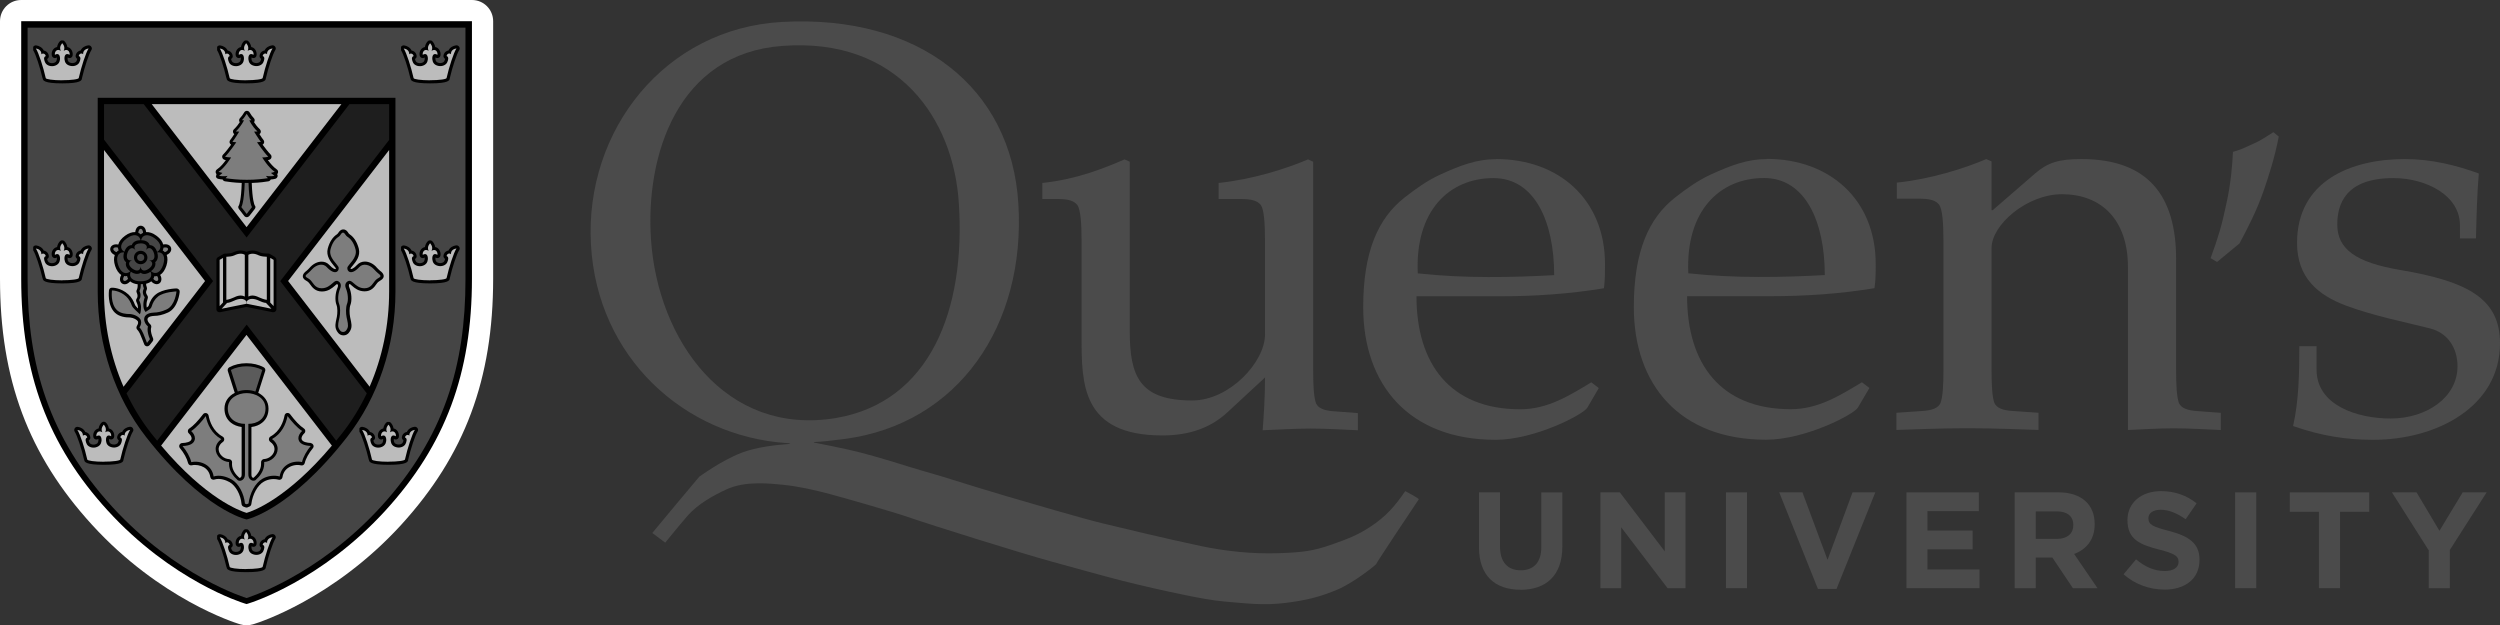 <?xml version="1.0" encoding="UTF-8"?> <svg xmlns="http://www.w3.org/2000/svg" xmlns:xlink="http://www.w3.org/1999/xlink" id="Layer_1" viewBox="0 0 308.83 77.24"><rect x="0" y="0" width="308.83" height="77.24" fill="#333333" stroke="none"/><defs><style>.cls-1{clip-path:url(#clippath);}.cls-2{fill:none;}.cls-2,.cls-3,.cls-4,.cls-5,.cls-6,.cls-7,.cls-8,.cls-9,.cls-10,.cls-11,.cls-12{stroke-width:0px;}.cls-13{clip-path:url(#clippath-1);}.cls-14{clip-path:url(#clippath-4);}.cls-15{clip-path:url(#clippath-3);}.cls-16{clip-path:url(#clippath-2);}.cls-17{clip-path:url(#clippath-7);}.cls-18{clip-path:url(#clippath-8);}.cls-19{clip-path:url(#clippath-6);}.cls-20{clip-path:url(#clippath-5);}.cls-21{clip-path:url(#clippath-9);}.cls-22{clip-path:url(#clippath-14);}.cls-23{clip-path:url(#clippath-13);}.cls-24{clip-path:url(#clippath-12);}.cls-25{clip-path:url(#clippath-10);}.cls-26{clip-path:url(#clippath-15);}.cls-27{clip-path:url(#clippath-11);}.cls-3{fill-rule:evenodd;}.cls-3,.cls-9{fill:#bcbcbc;}.cls-5{fill:#4b4b4b;}.cls-6{fill:#5b5b5b;}.cls-7{fill:#454545;}.cls-8{fill:#1e1e1e;}.cls-10{fill:#7d7d7d;}.cls-11{fill:#fff;}.cls-12{fill:#696969;}</style><symbol id="Crown" viewBox="0 0 7.31 5.33"><path class="cls-4" d="M1.24.62c0-.25.14-.62,2.42-.62s2.41.37,2.42.62c.31,1.36.87,3.04,1.16,3.48.09.13.09.29,0,.42-.08.13-.23.2-.38.18-.38-.05-.77-.26-.94-.64-.05,0-.09-.02-.14-.03-.27-.1-.45-.34-.48-.62-.01-.16.07-.3.2-.38,0-.06-.03-.16-.1-.3-.08-.15-.36-.27-.65-.21-.28.06-.41.19-.44.45-.01.1,0,.18,0,.23.01,0,.02,0,.04-.02.11-.06.24-.07.36-.02.12.05.2.16.22.29.06.37-.1.75-.39.94-.08.05-.17.08-.26.1-.05.33-.23.6-.37.73-.15.14-.38.14-.53,0-.14-.13-.32-.4-.37-.73-.09-.02-.18-.05-.26-.1-.3-.19-.46-.56-.39-.94.02-.12.1-.23.22-.29.11-.05.25-.05.36.02,0,0,.03.02.04.02,0-.05.02-.14,0-.24-.03-.26-.16-.39-.44-.45-.29-.06-.57.06-.65.21-.07.14-.1.24-.1.3.14.07.22.22.2.38-.03.28-.22.53-.48.62-.05.02-.09.03-.14.03-.17.37-.56.59-.93.64-.15.02-.3-.05-.38-.18-.08-.13-.08-.29,0-.42.29-.43.85-2.11,1.16-3.48h.02Z"></path><path class="cls-3" d="M3.66.39c1.12,0,2.03.12,2.03.28.3,1.35.88,3.14,1.22,3.65-.28-.04-.72-.22-.68-.72-.19.2-.51.05-.54-.22.32-.11.2-.53.06-.81-.16-.31-.62-.51-1.08-.41-.52.11-.7.43-.74.78-.05.4.09.9.63.59.06.38-.27.81-.73.49.26.52-.18.94-.18.94,0,0-.44-.42-.18-.94-.46.32-.79-.1-.73-.49.53.31.67-.2.63-.59-.04-.35-.23-.67-.74-.79-.45-.1-.92.09-1.08.41-.14.28-.26.7.06.81-.03.27-.34.42-.54.22.03.5-.4.69-.68.72.34-.51.92-2.3,1.22-3.65,0-.15.91-.28,2.03-.28"></path></symbol><clipPath id="clippath"><rect class="cls-2" x="4.1" y="5" width="7.28" height="5.34"></rect></clipPath><clipPath id="clippath-1"><rect class="cls-2" x="4.08" y="5" width="7.28" height="5.34"></rect></clipPath><clipPath id="clippath-2"><rect class="cls-2" x="26.82" y="5" width="7.28" height="5.34"></rect></clipPath><clipPath id="clippath-3"><rect class="cls-2" x="26.8" y="5" width="7.28" height="5.34"></rect></clipPath><clipPath id="clippath-4"><rect class="cls-2" x="49.54" y="5" width="7.28" height="5.34"></rect></clipPath><clipPath id="clippath-5"><rect class="cls-2" x="49.52" y="5" width="7.28" height="5.34"></rect></clipPath><clipPath id="clippath-6"><rect class="cls-2" x="49.54" y="29.7" width="7.28" height="5.34"></rect></clipPath><clipPath id="clippath-7"><rect class="cls-2" x="49.52" y="29.7" width="7.28" height="5.34"></rect></clipPath><clipPath id="clippath-8"><rect class="cls-2" x="44.4" y="52.12" width="7.28" height="5.34"></rect></clipPath><clipPath id="clippath-9"><rect class="cls-2" x="44.38" y="52.11" width="7.28" height="5.34"></rect></clipPath><clipPath id="clippath-10"><rect class="cls-2" x="26.82" y="65.38" width="7.28" height="5.34"></rect></clipPath><clipPath id="clippath-11"><rect class="cls-2" x="26.8" y="65.38" width="7.28" height="5.34"></rect></clipPath><clipPath id="clippath-12"><rect class="cls-2" x="9.24" y="52.12" width="7.28" height="5.34"></rect></clipPath><clipPath id="clippath-13"><rect class="cls-2" x="9.21" y="52.11" width="7.28" height="5.34"></rect></clipPath><clipPath id="clippath-14"><rect class="cls-2" x="4.1" y="29.7" width="7.28" height="5.34"></rect></clipPath><clipPath id="clippath-15"><rect class="cls-2" x="4.08" y="29.7" width="7.28" height="5.34"></rect></clipPath></defs><path class="cls-5" d="M162.22,45.7c0,1.92.07,3.33.35,4.12.28.63,1.06.92,2.26.99l2.91.22v2.12c-1.77-.07-3.83-.21-5.81-.21s-4.11.14-5.95.21c.14-1.98.29-3.89.29-6.52l-4.75,4.4c-1.98,1.78-4.53,2.76-7.93,2.76-9.98,0-9.98-6.38-9.98-12.13v-11.91c0-2.27-.14-3.83-.5-4.39-.42-.57-1.13-.78-2.62-.78h-1.73v-1.98c4.18-.43,7.54-1.78,10.16-2.91l.64.29v20.91c0,5.6,1.21,8.58,7.72,8.58,4.61,0,8.99-4.75,8.99-8.15v-11.57c0-2.27-.14-3.83-.49-4.39-.43-.57-1.14-.78-2.62-.78h-2.62v-1.98c4.18-.43,8.42-1.78,11.04-2.91l.64.29v25.73h0Z"></path><path class="cls-5" d="M184.49,22c5.1,0,7.5,5.39,7.5,11.99-5.1.28-11.05.42-16.85-.22-.36-7.73,3.89-11.77,9.35-11.77M184.83,19.66c-2.41,0-4.46.78-6.94,1.92-1.56.71-3.04,1.77-4.39,2.83-3.26,2.56-5.1,6.67-5.1,13.54,0,9.58,5.67,16.38,16.36,16.38,4.82,0,10.83-3.12,11.33-3.97l1.41-2.42-.92-.71c-2.69,1.62-5.38,3.33-8.78,3.33-8.71,0-12.82-5.66-12.82-13.96h10.34c4.25,0,8.56-.29,12.82-.99.13-1,.13-1.99.13-2.98,0-8.01-5.73-12.98-13.45-12.98"></path><path class="cls-5" d="M217.92,21.99c5.09,0,7.5,5.39,7.5,11.99-5.1.28-11.05.42-16.86-.22-.35-7.73,3.89-11.77,9.36-11.77M218.27,19.65c-2.41,0-4.46.78-6.95,1.92-1.55.71-3.04,1.77-4.39,2.83-3.26,2.56-5.1,6.67-5.1,13.54,0,9.58,5.66,16.38,16.35,16.38,4.82,0,10.84-3.12,11.33-3.97l1.42-2.42-.92-.71c-2.7,1.62-5.39,3.33-8.79,3.33-8.71,0-12.81-5.66-12.81-13.96h10.33c4.26,0,8.57-.29,12.82-.99.15-1,.15-1.99.15-2.98,0-8.02-5.74-12.99-13.45-12.99"></path><path class="cls-5" d="M246.02,45.66c0,1.92.07,3.33.35,4.12.29.63,1.06.92,2.27.99l3.18.22v2.12c-2.48-.07-5.31-.21-8.77-.21s-6.31.14-8.78.21v-2.12l3.18-.22c1.2-.07,1.98-.35,2.27-.99.28-.79.36-2.21.36-4.12v-15.95c0-2.27-.15-3.83-.51-4.39-.42-.57-1.13-.78-2.62-.78h-2.63v-1.98c4.19-.43,8.43-1.78,11.05-2.91l.65.29v6.03h.14l5.24-4.54c1.56-1.34,2.9-1.78,5.73-1.78,8.29,0,11.69,4.61,11.69,12.34v13.68c0,1.92.07,3.33.35,4.12.29.63,1.07.92,2.27.99l2.9.22v2.12c-1.77-.07-3.83-.21-5.81-.21s-4.03.14-5.66.21v-20.13c0-5.89-3.33-9-8.15-9-4.31,0-8.7,3.76-8.7,6.66v15.03h0v-.02Z"></path><path class="cls-5" d="M279.54,23.81c-.74,2.16-1.95,4.51-2.89,6.26l-2.77,2.29-.8-.47c.94-2.56,1.41-4.11,1.95-6.74.54-2.35.75-4.91.81-6.39,1.02-.27,1.62-.6,2.56-1.02.94-.4,1.54-.87,2.43-1.41l.67.54c-.54,2.76-1.21,4.78-1.95,6.94"></path><path class="cls-5" d="M286.17,42.76v2.91c0,4.4,5.02,6.03,9.14,6.03,4.46,0,8.27-2.61,8.27-6.45,0-2.27-1.2-4.12-3.39-4.68-3.13-.79-7.02-1.56-10.42-2.83-3.39-1.28-6.01-3.41-6.01-7.73,0-7.66,6.66-10.36,13.31-10.36,3.34,0,6.38.78,9.14,1.78-.21,2.56-.28,5.18-.35,8.02h-1.98v-1.64c0-3.68-4.18-5.81-8.22-5.81-6.02,0-6.93,3.33-6.93,5.74,0,3.05,2.33,4.68,7.71,5.6,8.43,1.42,12.39,3.55,12.39,9.07,0,7.81-7.79,11.92-15.65,11.92-3.41,0-6.44-.49-9.91-1.7.71-3.12.77-6.53.77-9.86h2.13Z"></path><path class="cls-5" d="M82.18,67.03s1.61-1.99,2.74-3.3c1.3-1.5,3.33-2.59,4.83-3.28,2.34-1.08,5.37-.72,7.02-.56,1.85.19,3.83.63,5.74,1.14,1.78.47,7.97,2.25,9.72,2.86,2.63.92,14.24,4.55,17.78,5.51,2.62.71,5.98,1.67,8.62,2.34,2.59.65,5.2,1.25,7.82,1.78,1.52.31,3.3.66,4.84.79,2.8.24,4.78.5,7.5.17,2.66-.32,4.42-.8,6.43-1.65,2.14-.91,4.86-3.15,4.78-3.15s5.19-7.91,5.26-7.99c.1-.11-1.67-1.02-1.67-1.02-1.2,1.76-2.34,3.14-4.41,4.47-1.38.89-2.43,1.35-4.7,2.14-2.24.78-3.52.96-6.58,1.06-3.22.1-6.43-.23-9.57-.89-4.24-.89-9.94-2.28-12.09-2.79-2.28-.54-9.66-2.7-12.23-3.46-1.32-.39-5.08-1.53-6.39-1.95-1.8-.58-3.46-1.01-5.26-1.57-1.48-.46-2.96-.92-4.45-1.34-1.05-.3-2.12-.57-3.18-.81-1.22-.28-2.45-.51-3.67-.76-.17-.03-.35-.07-.52-.1v-.06c1.2-.06,2.29-.19,3.76-.38,14.12-1.85,22.42-14.07,21.5-29.06-.86-14.36-12.28-23.39-29.17-22.46-14.47.78-24.41,13.36-23.63,27.49.78,14,11.57,23.67,24.12,24.53l.53.03s-.18.09-.32.1c-1.36.1-3.81.34-5.72,1.07-2.57.99-5.2,2.96-5.23,2.96s-5.8,6.95-5.8,6.95l1.62,1.21-.02-.02ZM80.42,29.62c-.71-10.38,3.26-23.02,16.25-23.95,14.34-1.07,21.14,9.1,21.78,19.47.85,13.14-3.55,24.51-15.18,26.5-13.69,2.27-22-9.66-22.85-22.03"></path><path class="cls-5" d="M187.82,72.85c-3.18,0-5.12-1.78-5.12-5.26v-6.77h2.6v6.7c0,1.93.96,2.93,2.55,2.93s2.55-.96,2.55-2.84v-6.78h2.6v6.68c0,3.59-2.01,5.35-5.19,5.35"></path><polygon class="cls-5" points="206 72.66 200.27 65.14 200.27 72.66 197.7 72.66 197.7 60.82 200.1 60.82 205.65 68.11 205.65 60.82 208.21 60.82 208.21 72.66 206 72.66"></polygon><rect class="cls-5" x="213.21" y="60.82" width="2.6" height="11.84"></rect><polygon class="cls-5" points="226.87 72.75 224.57 72.75 219.79 60.82 222.66 60.82 225.76 69.16 228.85 60.82 231.66 60.82 226.87 72.75"></polygon><polygon class="cls-5" points="235.51 72.66 235.51 60.82 244.45 60.82 244.45 63.14 238.1 63.14 238.1 65.54 243.68 65.54 243.68 67.86 238.1 67.86 238.1 70.35 244.53 70.35 244.53 72.66 235.51 72.66"></polygon><path class="cls-5" d="M256.07,72.66l-2.54-3.79h-2.05v3.79h-2.6v-11.84h5.41c2.79,0,4.47,1.47,4.47,3.91v.03c0,1.91-1.03,3.11-2.54,3.67l2.89,4.23h-3.04ZM256.12,64.86c0-1.12-.78-1.69-2.05-1.69h-2.59v3.4h2.64c1.27,0,2-.68,2-1.68v-.03h0Z"></path><path class="cls-5" d="M267.35,72.83c-1.79,0-3.6-.63-5.02-1.89l1.54-1.84c1.07.88,2.18,1.44,3.54,1.44,1.07,0,1.71-.42,1.71-1.12v-.03c0-.66-.41-1-2.39-1.5-2.39-.61-3.92-1.27-3.92-3.62v-.03c0-2.15,1.73-3.57,4.14-3.57,1.73,0,3.2.54,4.4,1.51l-1.35,1.96c-1.05-.73-2.08-1.17-3.08-1.17s-1.52.46-1.52,1.03v.03c0,.78.51,1.03,2.55,1.56,2.4.63,3.76,1.49,3.76,3.55v.03c0,2.35-1.79,3.67-4.35,3.67"></path><rect class="cls-5" x="276.11" y="60.82" width="2.61" height="11.84"></rect><polygon class="cls-5" points="289.07 63.22 289.07 72.66 286.46 72.66 286.46 63.22 282.86 63.22 282.86 60.82 292.67 60.82 292.67 63.22 289.07 63.22"></polygon><polygon class="cls-5" points="302.63 67.94 302.63 72.66 300.03 72.66 300.03 67.99 295.48 60.82 298.52 60.82 301.35 65.57 304.22 60.82 307.18 60.82 302.63 67.94"></polygon><path class="cls-11" d="M30.46,77.24c-.26,0-.51-.04-.76-.11l-.23-.07c-.39-.12-9.71-3.03-18.11-12.24C3.5,56.21,0,46.84,0,34.43V2.62C0,1.17,1.17,0,2.62,0h55.68c1.45,0,2.62,1.17,2.62,2.62v31.81c0,12.41-3.5,21.78-11.35,30.39-8.41,9.21-17.73,12.12-18.12,12.24l-.23.07c-.25.08-.51.11-.76.11Z"></path><path class="cls-4" d="M30.46,74.62l-.23-.07c-.36-.11-9.02-2.81-16.94-11.5-7.38-8.09-10.67-16.92-10.67-28.62V2.62h55.68v31.81c0,11.71-3.29,20.53-10.67,28.62-7.93,8.69-16.58,11.39-16.94,11.5,0,0-.23.07-.23.07ZM30.23,73.03h0Z"></path><path class="cls-7" d="M30.46,73.88s-8.72-2.65-16.59-11.27c-7.87-8.63-10.46-17.56-10.46-28.08V3.42h54.09v31.11c0,10.53-2.59,19.46-10.46,28.08-7.87,8.63-16.59,11.27-16.59,11.27h0Z"></path><path class="cls-4" d="M12.07,12.08v23.96c0,6.7,2.17,13.06,5.94,17.9,7.11,9.14,12.45,10.23,12.45,10.23,0,0,5.34-1.09,12.45-10.23,3.77-4.84,5.94-11.2,5.94-17.9V12.08H12.07Z"></path><polygon class="cls-9" points="42.18 12.86 18.74 12.86 30.46 28.06 42.18 12.86"></polygon><path class="cls-9" d="M12.85,18.53v17.51c0,4.12.84,8.13,2.41,11.74l10.07-13.06s-12.48-16.19-12.48-16.19Z"></path><path class="cls-9" d="M19.91,55.05c5.5,6.53,9.69,8.05,10.55,8.31.85-.25,5.04-1.78,10.54-8.31l-10.55-13.68-10.55,13.68h0Z"></path><path class="cls-9" d="M48.07,18.53l-12.48,16.18,10.07,13.06c1.57-3.61,2.41-7.62,2.41-11.74v-17.51h0Z"></path><path class="cls-8" d="M48.07,17.25v-4.39h-4.9l-12.71,16.48-12.71-16.48h-4.9v4.39l13.47,17.47-10.69,13.87c.83,1.74,1.83,3.38,3,4.88.26.34.52.66.78.97l11.06-14.34,11.06,14.34c.26-.31.51-.64.78-.97,1.17-1.5,2.17-3.14,3-4.88l-10.69-13.86,13.47-17.47h-.02Z"></path><path class="cls-4" d="M43.12,35.11l.05-.04c.06,0,.21.14.31.23.32.28.79.69,1.56.69.82,0,1.2-.52,1.44-.87.08-.11.16-.22.23-.28.07-.06.16-.12.25-.17.18-.11.42-.25.44-.55,0-.29-.22-.51-.45-.67-.11-.08-.31-.3-.44-.43l-.03-.04c-.4-.43-.92-.67-1.4-.67h0c-.37,0-.71.14-.95.4-.48.51-.74.54-.79.52-.02,0-.04-.05-.03-.09.03-.06.15-.21.25-.32.4-.48,1-1.2.76-2.12-.22-.82-.6-1.41-1.13-1.76-.09-.06-.14-.13-.19-.22-.1-.14-.26-.38-.59-.38s-.49.24-.59.38c-.06.09-.11.16-.19.22-.54.35-.92.94-1.14,1.76-.24.92.36,1.64.75,2.12.09.11.22.26.25.32,0,.05-.02.09-.03.1-.05.02-.31,0-.79-.52-.24-.26-.57-.4-.94-.4h0c-.49,0-1,.25-1.4.67l-.07.08c-.12.13-.3.32-.4.39-.23.17-.46.38-.45.68s.26.44.44.55c.09.05.17.1.24.17.07.06.15.17.23.28.25.35.63.87,1.45.87.77,0,1.25-.42,1.57-.69.1-.09.25-.22.29-.23,0,0,.02,0,.06.04.02,0,0,0,.02.02.03.03.09.13,0,.36-.3.68-.36,1.61-.14,2.16.14.35.13,1.05.04,1.49-.02.08-.03.15-.05.23-.1.46-.21.93-.02,1.35.08.17.31.69.89.69h0c.58,0,.81-.52.89-.69.19-.41.08-.88-.02-1.34-.02-.08-.03-.16-.05-.24-.09-.44-.1-1.14.04-1.49.21-.55.15-1.48-.14-2.16-.1-.24-.04-.34,0-.37,0,0,0,0,.02,0l-.05-.02Z"></path><path class="cls-4" d="M26.66,21.78c.03.15.14.27.29.31.19.05.38.07.55.08.05.12.16.21.3.23.27.04,1.1.17,2.06.2-.06,2.06-.3,2.66-.34,2.76-.13.14-.11.31,0,.47l.66.85c.07.09.19.15.31.15h0c.12,0,.23-.06.31-.15l.66-.85c.12-.16.14-.33,0-.47-.05-.1-.29-.69-.36-2.76.96-.03,1.79-.15,2.05-.2.13-.02.24-.11.3-.23.17,0,.35-.03.55-.08.15-.04.26-.16.29-.31.02-.09,0-.19-.05-.27.06-.06.1-.14.11-.22.02-.15-.04-.29-.17-.37-.41-.28-.81-.76-1.09-1.14.06-.01.12-.02.17-.04.13-.04.24-.14.27-.28.03-.13,0-.28-.1-.37-.29-.29-.7-.83-.99-1.22.08-.04.14-.12.17-.2.05-.13.02-.28-.07-.39-.11-.12-.31-.43-.49-.71.07-.05.12-.11.15-.19.05-.14,0-.3-.1-.41-.33-.31-.57-.64-.72-.88.03-.04.06-.09.07-.14.03-.13,0-.26-.1-.36-.19-.19-.35-.42-.52-.71-.07-.12-.2-.19-.33-.19s-.26.07-.33.19c-.17.29-.34.52-.52.71-.09.09-.13.23-.1.36.01.05.04.1.07.14-.15.24-.39.57-.72.88-.11.1-.15.26-.1.41.03.08.08.15.14.19-.18.28-.39.59-.49.71-.09.11-.12.26-.07.39.03.09.1.16.17.2-.29.4-.7.94-.99,1.22-.1.1-.14.24-.1.37.03.13.14.24.27.28.06.01.11.03.17.04-.27.37-.67.86-1.09,1.14-.12.08-.19.23-.17.37.01.09.05.17.11.22-.04.08-.06.18-.05.27h-.04Z"></path><path class="cls-4" d="M38.4,54.72c-.48-.02-1.06-.12-1.15-.49v-.09c0-.18.13-.41.34-.61.09-.08.13-.2.12-.31,0-.12-.07-.22-.17-.29-.5-.33-1.09-.94-1.7-1.76-.09-.12-.25-.18-.4-.15s-.26.15-.29.31c-.13.68-.52,1.92-1.73,2.59-.12.06-.19.19-.2.32s.06.26.16.34c.36.25.47.53.5.67.02.07.03.14.03.22,0,.31-.14.61-.41.86-.24.22-.55.36-.89.38-.1,0-.2.06-.27.14-.07.08-.1.19-.09.29v.18c0,.74-.5,1.33-.91,1.69h0s-.06.03-.12,0c-.13-.09-.16-.17-.16-.44v-5.82c.51-.06.97-.24,1.32-.53.52-.41.79-1.01.79-1.74,0-.92-.54-1.58-1.27-1.95,0,0,.01-.02.01-.03l.85-2.67c.06-.18-.02-.37-.19-.46-.61-.33-1.34-.5-2.12-.5s-1.51.17-2.12.5c-.17.09-.24.28-.19.46l.85,2.67s0,.02.01.03c-.73.37-1.27,1.03-1.27,1.95,0,.72.27,1.32.8,1.74.35.28.81.46,1.32.53v5.82c0,.26-.03.35-.16.44-.06.04-.12.02-.12.02h0c-.42-.37-.91-.96-.91-1.7,0-.05,0-.11.01-.18.01-.1-.02-.21-.09-.29s-.17-.13-.27-.14c-.33-.02-.65-.15-.89-.38-.26-.24-.41-.55-.41-.86,0-.08,0-.15.03-.22.03-.14.14-.42.5-.67.11-.08.17-.2.16-.34,0-.13-.08-.25-.2-.32-1.21-.67-1.6-1.91-1.73-2.59-.03-.15-.14-.27-.29-.31-.15-.03-.31.02-.4.15-.62.82-1.2,1.43-1.7,1.76-.1.06-.16.17-.17.29s.03.23.12.31c.21.2.34.43.34.61,0,.03,0,.06-.01.09-.09.37-.67.47-1.15.49-.15,0-.28.1-.34.23s-.04.29.06.4c.49.58.87,1.28,1,1.83.05.21.25.34.46.29.5-.11,1.07,0,1.51.25.44.27.7.68.78,1.2.02.11.08.21.18.27s.21.08.32.04c.73-.23,1.51.11,1.9.33.74.42,1.36,1.55,1.46,2.69.01.15.11.27.25.33l.22.08s.09.03.14.03.1,0,.14-.03l.22-.09c.13-.05.22-.17.24-.31.15-1.21.78-2.35,1.54-2.77.56-.32,1.23-.4,1.83-.24.11.03.22,0,.31-.05.09-.06.15-.16.17-.27.08-.53.34-.93.78-1.2s1.01-.37,1.51-.25c.21.05.41-.08.46-.29.12-.54.51-1.24,1-1.83.1-.11.12-.27.06-.4-.07-.14-.2-.23-.34-.23h.03Z"></path><path class="cls-4" d="M33.99,31.76l-.67-.39c-.06-.04-.13-.06-.21-.05h-.15c-.23,0-.65-.05-.8-.12-.32-.16-.64-.25-.94-.25-.32,0-.57.07-.76.16-.18-.08-.43-.15-.74-.16h-.11c-.27.02-.56.1-.85.25-.15.08-.58.13-.8.13h-.16c-.07,0-.15,0-.21.05l-.67.39c-.12.07-.19.2-.19.33v6.09c0,.12.05.23.14.3s.21.1.32.08l3.25-.65,3.25.65h.08c.09,0,.17-.03.24-.09.09-.07.14-.18.14-.3v-6.09c0-.14-.08-.27-.19-.33h.03Z"></path><path class="cls-4" d="M22.08,35.75c-.08-.08-.18-.12-.29-.12-.07,0-1.68.05-2.53.73h0c-.5.39-.75.92-.88,1.36h0c-.03.11-.09.16-.25.27-.02-.09-.03-.18-.03-.31,0-.28.03-.47.15-.82.04-.12.02-.25-.05-.36-.12-.17-.15-.31-.16-.4,0-.07.03-.18.09-.32.04-.1.04-.21,0-.31-.07-.15-.08-.3-.08-.42.25-.06.47-.16.63-.3.09.1.19.19.32.26.12.06.24.1.36.1s.24-.04.34-.11c.19-.14.27-.38.23-.66-.02-.14-.08-.27-.15-.38.33-.21.59-.59.77-1.12.17-.52.18-.99.04-1.35.12-.05.24-.13.34-.22.2-.19.27-.44.2-.67-.07-.22-.28-.38-.56-.42-.14-.02-.28,0-.41.02-.1-.38-.38-.75-.83-1.08s-.89-.48-1.28-.45c-.01-.13-.05-.26-.1-.39-.12-.25-.33-.4-.57-.4h0c-.24,0-.45.15-.57.4-.06.12-.09.26-.1.39-.39-.02-.83.13-1.27.46-.45.33-.73.7-.83,1.08-.13-.03-.27-.04-.41-.02-.27.04-.48.19-.56.42-.07.22,0,.47.2.67.1.1.22.17.34.22-.14.36-.13.82.04,1.35s.44.91.76,1.12c-.07.11-.12.24-.15.38-.05.27.04.52.23.66.1.07.22.11.34.11s.24-.03.36-.1.23-.16.32-.26c.23.19.55.31.93.36.01.19,0,.46-.11.69-.06.1-.06.23-.01.34.06.14.1.26.1.39,0,.16-.01.19-.12.37-.07.11-.08.26-.02.38.14.28.19.53.2.68v.14c-.17-.17-.33-.33-.38-.46h0c-.16-.43-.4-.91-.8-1.27h0c-.95-.87-1.99-.84-2.04-.84-.11,0-.17.03-.24.08-.08.06-.11.15-.13.25,0,.08-.23,1.85.75,2.77.52.49,1.3.58,1.83.58h.03c.47.05.83.27.97.48v.02c.05.17.02.29-.13.55-.09.15-.07.35.06.47.25.26.39.63.61,1.19.07.18.15.39.24.61.05.13.17.22.31.24h.05c.12,0,.23-.06.31-.15l.36-.46c.09-.11.11-.27.05-.4-.19-.42-.26-.82-.26-1.03,0-.1.01-.19.04-.29.03-.14,0-.28-.11-.38-.21-.2-.3-.35-.35-.56,0-.17.02-.44.85-.49h.02c.4,0,.99-.1,1.68-.42,1.25-.59,1.42-2.46,1.43-2.53.01-.11-.02-.22-.1-.3l-.02-.02Z"></path><path class="cls-2" d="M19.04,31.25h0c-.07-.2-.22-.53-.49-.58h-.33l-.09-.26s-.01-.05-.02-.06c-.13-.24-.48-.28-.68-.29h-.06c-.2,0-.56.04-.69.29,0,.01-.01.03-.02.06l-.09.27h-.34c-.27.05-.42.38-.49.57h0l-.02.06c-.04.14-.06.26-.06.38,0,.16.04.28.12.37,0,0,.02.02.05.04l.22.16-.08.26s-.01.05-.02.06v.06c0,.19.14.39.39.58l.06.04c.17.12.47.29.72.17,0,0,.02,0,.05-.03l.23-.17.23.17s.04.03.05.03c.25.12.56-.06.72-.17h.01l.03-.03c.25-.19.4-.4.4-.58v-.06s0-.03-.01-.05l-.09-.27.23-.17s.04-.03.04-.04c.09-.09.13-.21.13-.37,0-.11-.02-.24-.06-.37v-.05l-.04-.02Z"></path><path class="cls-10" d="M14.66,30.92c-.05-.1-.08-.22-.09-.33-.1-.03-.21-.05-.32-.03-.27.04-.33.24-.14.42.08.08.18.13.28.17.08-.09.17-.17.28-.23h0Z"></path><path class="cls-10" d="M15.56,34.12c-.07,0-.14,0-.21-.03-.06.08-.11.19-.13.3-.05.27.12.39.36.26.1-.05.18-.13.24-.22-.06-.1-.1-.22-.12-.33-.04,0-.09,0-.13,0h0Z"></path><path class="cls-10" d="M19.06,34.12c-.02.12-.06.23-.12.33.06.08.14.16.24.21.24.13.41,0,.36-.26-.02-.11-.07-.22-.13-.3-.07,0-.14.03-.21.03-.05,0-.09,0-.13,0h-.01Z"></path><path class="cls-10" d="M20.37,31.15c.1-.03.2-.09.28-.16.19-.19.13-.39-.14-.42-.11-.01-.22,0-.32.03-.01.12-.04.23-.09.34.1.06.19.13.27.22h0Z"></path><path class="cls-10" d="M17.67,28.76c0-.1-.02-.21-.07-.31-.12-.24-.33-.24-.44,0-.05.1-.07.21-.07.31.11.05.21.11.3.19.08-.08.18-.14.29-.19h-.01Z"></path><path class="cls-7" d="M15.36,31.11c.16-.47.44-.76.79-.82.04,0,.08-.01.13-.01.01-.04.03-.08.05-.12.17-.31.53-.49,1.03-.49-.16-.71-.86-.84-1.69-.23-.83.6-.93,1.3-.3,1.67h0Z"></path><path class="cls-7" d="M15.55,32.62v-.11s.02-.08.03-.12c-.04-.03-.07-.06-.1-.08-.15-.16-.23-.38-.23-.64,0-.15.03-.32.08-.49-.73-.07-1.06.56-.74,1.54.32.97.95,1.28,1.5.8-.36-.27-.55-.58-.55-.89h.01Z"></path><path class="cls-7" d="M18.44,30.16s.03.07.05.12c.05,0,.09,0,.13.01.35.06.63.35.79.83.63-.37.53-1.08-.3-1.68s-1.52-.48-1.68.23c.49,0,.86.18,1.02.49h-.01Z"></path><path class="cls-7" d="M19.42,31.18c.05.17.08.33.08.48,0,.26-.08.48-.23.64-.02.03-.06.05-.1.08.01.04.02.09.03.12v.11c0,.31-.19.63-.55.89.55.49,1.19.18,1.51-.8s-.02-1.6-.74-1.53h0Z"></path><path class="cls-7" d="M17.49,33.76s-.07-.04-.11-.07c-.04.03-.08.05-.11.07-.32.15-.71.08-1.12-.2-.29.67.2,1.19,1.23,1.19s1.52-.51,1.22-1.18c-.41.28-.8.35-1.12.2h.01Z"></path><path class="cls-7" d="M17.38,30.07c-.68,0-.96.38-.64.84h0c-.35-.45-.79-.29-1,.35-.21.65.06,1.03.6.87h0c-.53.19-.52.66.02,1.06.55.4,1,.26,1.01-.3h0c.02.56.47.7,1.02.3.55-.4.55-.87.02-1.06h0c.54.16.81-.23.6-.88-.21-.64-.66-.8-1-.35h0c.32-.47.03-.84-.65-.84h.02ZM16.55,31.81c0-.46.37-.83.83-.83s.83.37.83.83-.37.83-.83.83-.83-.37-.83-.83Z"></path><path class="cls-6" d="M30.46,45.25c-.71,0-1.39.16-1.94.45l.85,2.67c.66-.25,1.52-.25,2.18,0l.85-2.67c-.55-.29-1.23-.45-1.94-.45Z"></path><path class="cls-10" d="M42.38,41.01c-.22,0-.38-.12-.54-.46-.16-.35,0-.85.1-1.34s.12-1.26-.06-1.7c-.18-.45-.12-1.28.14-1.86.25-.58-.12-.83-.12-.83-.64-.54-.91.79-2.17.79-.86,0-1.05-.72-1.42-1.05-.37-.33-.89-.34-.27-.8.15-.11.38-.36.52-.51.59-.62,1.37-.73,1.79-.27,1.03,1.11,1.55.54,1.49.09-.05-.38-1.29-1.2-1.01-2.27.21-.81.58-1.28.97-1.53.33-.21.33-.53.57-.53s.25.32.58.53c.39.25.76.72.97,1.53.28,1.07-.95,1.89-1.01,2.27-.06.45.46,1.02,1.49-.09.42-.45,1.2-.35,1.79.27.14.15.37.4.52.51.63.46.11.46-.26.8s-.56,1.05-1.42,1.05c-1.25,0-1.52-1.34-2.17-.79,0,0-.37.25-.12.83s.31,1.42.14,1.86c-.18.45-.16,1.22-.06,1.7.1.49.26.99.1,1.34-.15.34-.32.46-.54.46h-.02.02Z"></path><path class="cls-3" d="M30.68,31.48c.28-.17.72-.22,1.3.07.26.13.79.17.98.17v5.32c-.26-.02-.77-.21-.99-.32-.56-.28-.98-.25-1.29-.09v-5.15Z"></path><path class="cls-3" d="M27.96,31.72c.19,0,.73-.04.98-.17.58-.29,1.03-.25,1.3-.07v5.15c-.31-.16-.74-.19-1.29.09-.22.11-.73.3-.99.32,0,0,0-5.32,0-5.32Z"></path><polygon class="cls-3" points="33.38 31.86 33.8 32.1 33.8 37.81 33.38 37.37 33.38 31.86"></polygon><polygon class="cls-3" points="27.13 32.1 27.55 31.86 27.55 37.37 27.13 37.81 27.13 32.1"></polygon><path class="cls-3" d="M30.46,37.27v.25l-3.08.62.67-.72c.24,0,.67-.18.88-.28.5-.25,1.24-.38,1.53.14h0Z"></path><path class="cls-3" d="M30.46,37.27v.25l3.07.62-.67-.72c-.24,0-.67-.18-.88-.28-.5-.25-1.24-.38-1.53.14h0Z"></path><path class="cls-10" d="M30.68,52.36c1.09,0,2.12-.6,2.12-1.9s-1.25-1.9-2.33-1.9-2.33.62-2.33,1.9,1.03,1.9,2.12,1.9v6.18c0,.29-.04.56-.33.76-.17.12-.36.11-.48.06l-.06-.03-.05-.04c-.48-.42-1.05-1.11-1.05-1.99,0-.07,0-.15.01-.22-.41-.03-.81-.19-1.13-.48-.34-.32-.53-.73-.53-1.14,0-.11.01-.21.04-.31.05-.23.22-.59.66-.9-1.2-.67-1.73-1.85-1.92-2.85-.47.63-1.13,1.41-1.8,1.85.27.25.46.57.46.89,0,.06,0,.12-.02.17-.11.49-.62.76-1.51.79.48.57.93,1.33,1.08,1.99.58-.13,1.26-.03,1.8.3.54.33.87.85.96,1.47.74-.23,1.54,0,2.21.36.87.49,1.54,1.73,1.66,2.99l.22.08.22-.09c.16-1.25.81-2.54,1.73-3.06.66-.37,1.44-.47,2.12-.28.09-.63.42-1.14.96-1.48.53-.33,1.22-.43,1.8-.3.15-.66.6-1.42,1.08-1.99-.88-.04-1.4-.3-1.51-.79,0-.06-.02-.12-.02-.17,0-.32.19-.64.46-.89-.67-.44-1.33-1.22-1.8-1.85-.19,1.01-.72,2.19-1.92,2.85.44.31.6.67.66.9.03.1.04.21.04.31,0,.41-.19.82-.53,1.14-.31.29-.72.46-1.13.48,0,.07,0,.15,0,.22,0,.87-.57,1.57-1.04,1.99l-.05.04-.06.03c-.12.05-.31.06-.48-.06-.3-.2-.33-.47-.33-.76v-6.18h0Z"></path><path class="cls-12" d="M30.46,22.6h-.23c-.08,2.55-.42,2.98-.42,2.98l.66.85.66-.85s-.35-.44-.43-2.98h-.24Z"></path><path class="cls-10" d="M33.46,21.36s.23-.04.48-.13c-.81-.55-1.55-1.78-1.55-1.78,0,0,.44,0,.75-.09-.53-.52-1.39-1.78-1.39-1.78,0,0,.26-.03.48-.06-.25-.28-.84-1.26-.84-1.26,0,0,.16,0,.42-.02-.7-.65-1.01-1.38-1.01-1.38,0,0,.15.02.25-.02-.25-.26-.43-.54-.58-.78-.15.25-.33.52-.58.78.1.03.25.02.25.02,0,0-.32.72-1.01,1.38.26.02.42.02.42.02,0,0-.59.98-.84,1.26.22.03.48.06.48.06,0,0-.86,1.26-1.39,1.78.31.08.75.09.75.09,0,0-.74,1.23-1.55,1.78.25.08.48.13.48.13,0,0-.15.17-.42.35.56.14,1.06.01,1.06.01,0,0-.13.15-.25.29.51.08,1.55.21,2.61.2,1.06.01,2.1-.12,2.61-.2-.13-.14-.25-.29-.25-.29,0,0,.51.13,1.06-.01-.27-.18-.42-.35-.42-.35h-.02Z"></path><circle class="cls-7" cx="17.38" cy="31.81" r=".44"></circle><path class="cls-10" d="M19.5,36.66c-.42.33-.64.78-.75,1.16h0c-.1.37-.42.46-.77.72-.22-.29-.26-.53-.27-.86,0-.34.05-.6.17-.96-.19-.26-.23-.49-.23-.6-.01-.15.04-.31.12-.5-.08-.18-.11-.37-.12-.52-.08,0-.17,0-.26,0,0,.23,0,.56-.16.84.08.18.14.35.13.56,0,.24-.05.34-.18.56.15.3.23.61.24.84,0,.21,0,.69-.14.92-.35-.35-.85-.73-.99-1.07h0c-.14-.39-.36-.82-.7-1.13-.84-.77-1.76-.74-1.76-.74,0,0-.22,1.65.63,2.44.45.42,1.16.48,1.62.47h0c.57.06,1.1.34,1.3.72,0,.02.01.04.02.06.11.35,0,.6-.17.87.4.41.55.98.93,1.92l.36-.46c-.19-.43-.29-.88-.29-1.19,0-.14.02-.27.05-.38-.27-.25-.41-.48-.47-.79-.05-.83.84-.91,1.22-.93h.01c.35,0,.9-.09,1.55-.39,1.07-.5,1.21-2.22,1.21-2.22,0,0-1.54.04-2.3.64h0Z"></path><g class="cls-1"><g class="cls-13"><use width="7.31" height="5.33" transform="translate(4.04 10.3) scale(1 -1)" xlink:href="#Crown"></use></g></g><g class="cls-16"><g class="cls-15"><use width="7.31" height="5.33" transform="translate(26.76 10.3) scale(1 -1)" xlink:href="#Crown"></use></g></g><g class="cls-14"><g class="cls-20"><use width="7.31" height="5.33" transform="translate(49.48 10.3) scale(1 -1)" xlink:href="#Crown"></use></g></g><g class="cls-19"><g class="cls-17"><use width="7.31" height="5.33" transform="translate(49.48 35.01) scale(1 -1)" xlink:href="#Crown"></use></g></g><g class="cls-18"><g class="cls-21"><use width="7.31" height="5.33" transform="translate(44.34 57.42) scale(1 -1)" xlink:href="#Crown"></use></g></g><g class="cls-25"><g class="cls-27"><use width="7.31" height="5.33" transform="translate(26.76 70.68) scale(1 -1)" xlink:href="#Crown"></use></g></g><g class="cls-24"><g class="cls-23"><use width="7.31" height="5.33" transform="translate(9.17 57.42) scale(1 -1)" xlink:href="#Crown"></use></g></g><g class="cls-22"><g class="cls-26"><use width="7.31" height="5.33" transform="translate(4.04 35.01) scale(1 -1)" xlink:href="#Crown"></use></g></g></svg> 